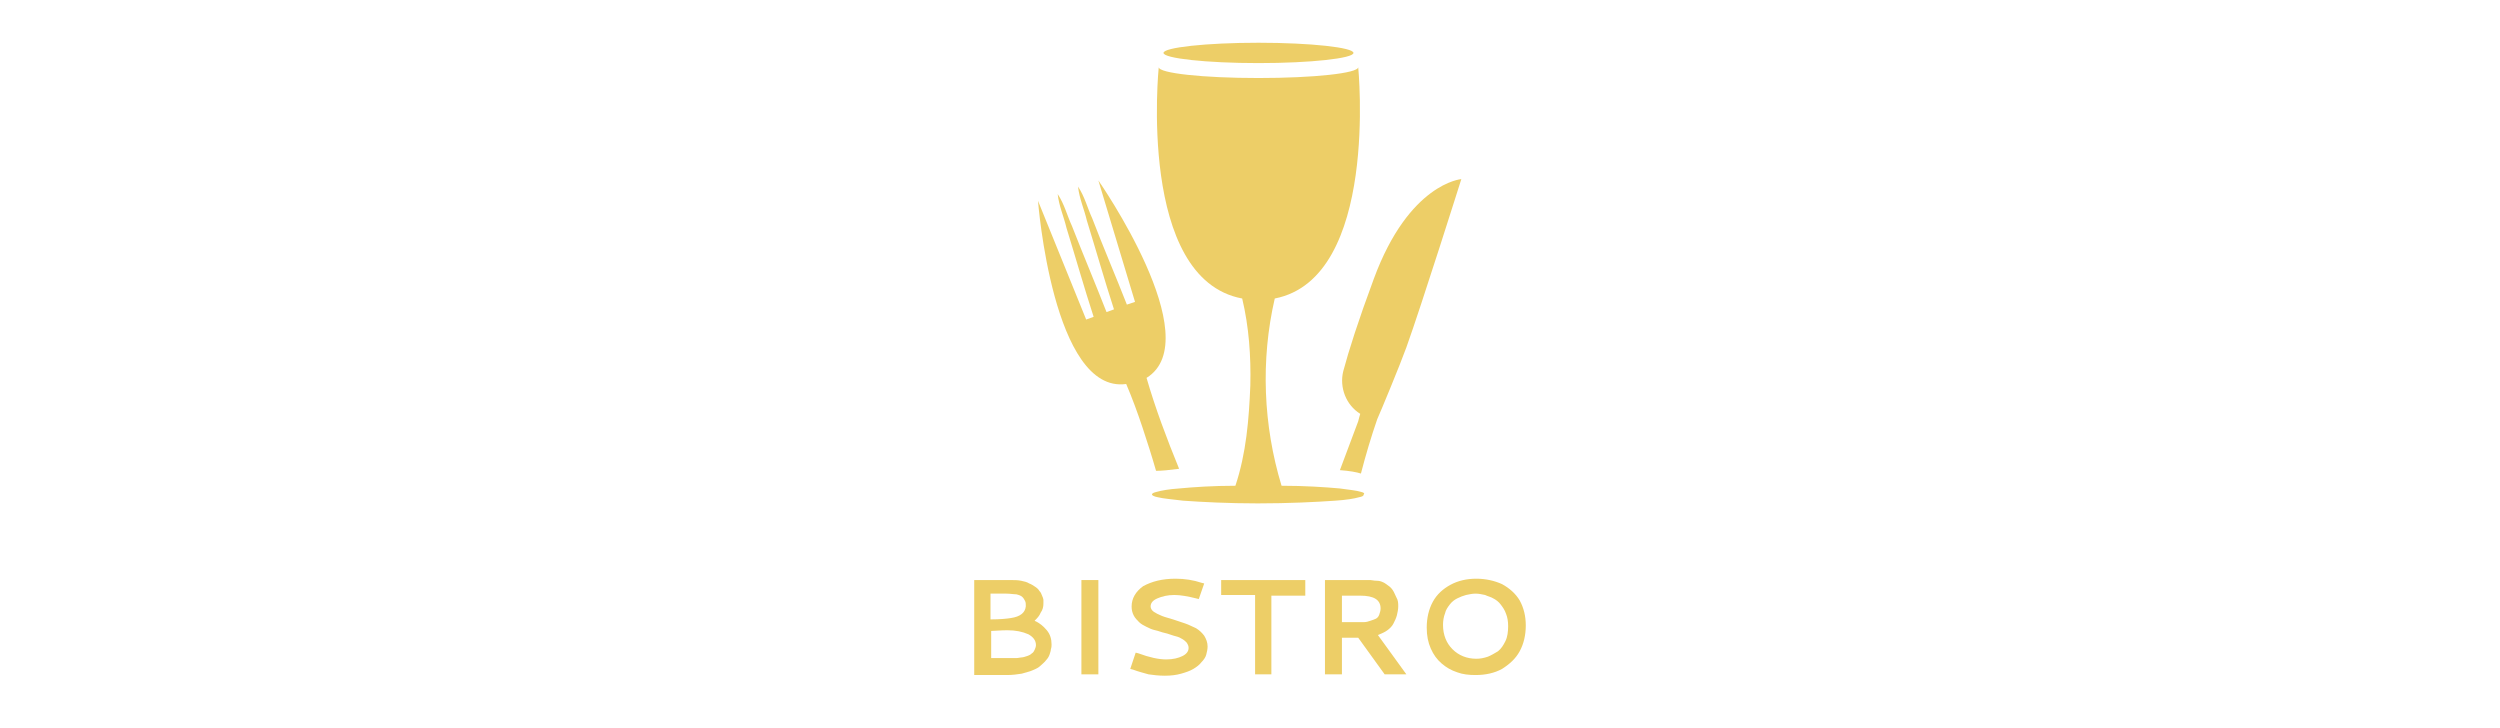 <?xml version="1.0" encoding="utf-8"?>
<!-- Generator: Adobe Illustrator 26.4.1, SVG Export Plug-In . SVG Version: 6.00 Build 0)  -->
<svg version="1.1" id="Laag_1" xmlns="http://www.w3.org/2000/svg" xmlns:xlink="http://www.w3.org/1999/xlink" x="0px" y="0px"
	 viewBox="0 0 368.5 107.3" style="enable-background:new 0 0 368.5 107.3;" xml:space="preserve">
<style type="text/css">
	.st0{fill:#E2B900;}
	.st1{fill:#EDCE67;}
</style>
<g>
	<path class="st1" d="M185.5,9.3c7.7,0,14-0.7,14-1.5c0-0.8-6.3-1.5-14-1.5c-7.7,0-14,0.7-14,1.5C171.5,8.6,177.8,9.3,185.5,9.3z"/>
	<path class="st1" d="M200.6,72.5c-0.6-0.2-1.7-0.3-3.1-0.5c-2.2-0.2-5.2-0.4-8.6-0.4c-2.7-8.9-3.1-18.5-1-27.6
		c15.4-3,12.3-34.1,12.3-34.1c0,0.9-6.6,1.6-14.7,1.6c-8.1,0-14.7-0.7-14.7-1.6c0,0-3.2,31.2,12.3,34.1c1,4.2,1.3,8.5,1.2,12.8
		c-0.2,5-0.6,10-2.2,14.8c-3.3,0-6.2,0.2-8.3,0.4c-1.5,0.1-2.6,0.3-3.3,0.5c-0.4,0.1-0.7,0.2-0.7,0.4c0,0.1,0.3,0.3,0.9,0.4
		c0.8,0.2,2.1,0.3,3.7,0.5c2.8,0.2,6.7,0.4,11,0.4c4.5,0,8.6-0.2,11.4-0.4c1.6-0.1,2.8-0.3,3.5-0.5c0.5-0.1,0.7-0.2,0.7-0.4
		C201.2,72.7,201,72.6,200.6,72.5z"/>
	<path class="st1" d="M173.8,69.1c-1.8-4.4-3.5-8.9-4.8-13.4c9.2-5.7-7.1-29.1-7.1-29.1l5.4,17.9l-1.2,0.4
		c-1.6-4.1-3.5-8.5-5.1-12.7c-0.7-1.5-1.1-3.2-2.1-4.7c0.2,1.8,0.9,3.3,1.3,5c1.3,4.2,2.6,8.8,4,13.1l-1.1,0.4
		c-1.6-4.1-3.5-8.6-5.1-12.7c-0.7-1.5-1.1-3.2-2.1-4.7c0.2,1.8,0.9,3.3,1.3,5c1.3,4.2,2.6,8.8,4,13.1l-1.1,0.4l-7.1-17.5
		c0,0,2.2,28.5,13,27c0.9,2.1,1.7,4.3,2.4,6.4c0.7,2.1,1.4,4.3,2,6.4C171.2,69.4,172.3,69.3,173.8,69.1z"/>
	<path class="st1" d="M202.5,41.1c-2.3,6.2-3.7,10.6-4.5,13.6c-0.6,2.4,0.4,5,2.5,6.3c-0.1,0.3-0.2,0.7-0.3,1.1
		c-0.9,2.4-1.8,4.8-2.7,7.2c1.4,0.1,2.5,0.3,3.1,0.5c0.7-2.7,1.5-5.4,2.4-8c0.5-1.1,3.4-8.1,4.3-10.6c2.2-6.1,8.1-24.8,8.1-24.8
		S207.7,27,202.5,41.1z"/>
</g>
<g>
	<path class="st1" d="M143.6,85.5h5.3c0.6,0,1.1,0,1.6,0.1c0.5,0.1,0.9,0.2,1.2,0.4c0.3,0.1,0.6,0.3,0.9,0.5s0.5,0.4,0.6,0.6
		c0.2,0.2,0.3,0.4,0.4,0.7c0.1,0.2,0.2,0.5,0.2,0.6c0,0.2,0,0.4,0,0.6c0,0.4-0.1,0.9-0.4,1.3c-0.2,0.5-0.5,0.8-0.9,1.2
		c0.7,0.3,1.3,0.8,1.8,1.4s0.7,1.3,0.7,2.1c0,0.2,0,0.4-0.1,0.7c0,0.2-0.1,0.5-0.2,0.8c-0.1,0.3-0.3,0.6-0.5,0.8
		c-0.2,0.3-0.5,0.5-0.8,0.8c-0.3,0.3-0.7,0.5-1.2,0.7c-0.4,0.2-1,0.3-1.6,0.5c-0.6,0.1-1.4,0.2-2.1,0.2h-4.9V85.5z M148.3,87.5H146
		v3.8c1.4,0,2.4-0.1,3-0.2c1.4-0.2,2.1-0.8,2.2-1.7c0-0.1,0-0.1,0-0.2c0-0.2,0-0.4-0.1-0.6c-0.1-0.2-0.2-0.4-0.4-0.6
		c-0.2-0.2-0.5-0.3-0.9-0.4C149.4,87.6,148.9,87.5,148.3,87.5z M148.5,92.9c-0.1,0-0.9,0-2.4,0.1v4h2.2c0.3,0,0.5,0,0.7,0
		c0.2,0,0.4,0,0.8,0c0.3,0,0.6-0.1,0.8-0.1c0.2,0,0.5-0.1,0.8-0.2c0.3-0.1,0.5-0.2,0.7-0.4c0.2-0.1,0.3-0.3,0.4-0.5
		c0.1-0.2,0.2-0.5,0.2-0.7c0-0.7-0.4-1.2-1.1-1.6C150.7,93.1,149.7,92.9,148.5,92.9z"/>
	<path class="st1" d="M159.4,85.5h2.5v13.9h-2.5V85.5z"/>
	<path class="st1" d="M173.3,85.3c1.3,0,2.6,0.2,3.8,0.6l0.4,0.1l-0.8,2.3l-0.4-0.1c-1.2-0.3-2.3-0.5-3.2-0.5c-1,0-1.8,0.2-2.5,0.5
		c-0.7,0.3-1,0.7-1,1.2c0,0.3,0.2,0.6,0.5,0.8c0.3,0.2,0.7,0.4,1.2,0.6c0.5,0.2,1,0.3,1.6,0.5s1.2,0.4,1.8,0.6
		c0.6,0.2,1.1,0.5,1.6,0.7c0.5,0.3,0.9,0.7,1.2,1.1c0.3,0.5,0.5,1,0.5,1.6c0,0.4-0.1,0.8-0.2,1.2c-0.1,0.4-0.4,0.8-0.7,1.1
		c-0.3,0.4-0.7,0.7-1.2,1c-0.5,0.3-1.1,0.5-1.8,0.7c-0.7,0.2-1.5,0.3-2.4,0.3c-0.9,0-1.7-0.1-2.4-0.2c-0.7-0.2-1.5-0.4-2.3-0.7
		l-0.4-0.1l0.8-2.4l0.4,0.1c1.6,0.6,3,0.9,4.1,0.9c1,0,1.8-0.2,2.4-0.5c0.6-0.3,0.9-0.7,0.9-1.2c0-0.3-0.1-0.5-0.3-0.8
		c-0.2-0.2-0.4-0.4-0.8-0.6c-0.3-0.2-0.7-0.3-1.1-0.4c-0.4-0.1-0.8-0.3-1.3-0.4c-0.5-0.1-0.9-0.3-1.4-0.4c-0.5-0.1-0.9-0.3-1.3-0.5
		c-0.4-0.2-0.8-0.4-1.1-0.7c-0.3-0.3-0.6-0.6-0.8-1c-0.2-0.4-0.3-0.8-0.3-1.3c0-1.2,0.6-2.2,1.7-3C169.8,85.7,171.3,85.3,173.3,85.3
		z"/>
	<path class="st1" d="M179.9,85.5h12.5v2.3h-5v11.6H185V87.7h-5V85.5z"/>
	<path class="st1" d="M206.1,89.4c0,0.4-0.1,0.9-0.2,1.3c-0.1,0.4-0.3,0.8-0.5,1.2c-0.2,0.4-0.5,0.7-0.9,1c-0.4,0.3-0.9,0.5-1.4,0.7
		l4.2,5.8h-3.2l-3.9-5.4h-2.4v5.4h-2.5V85.5h5.9c0.3,0,0.6,0,0.8,0c0.2,0,0.5,0.1,0.9,0.1s0.7,0.1,0.9,0.2c0.3,0.1,0.5,0.3,0.8,0.5
		c0.3,0.2,0.5,0.4,0.7,0.7c0.2,0.3,0.3,0.6,0.5,1C206.1,88.5,206.1,88.9,206.1,89.4z M197.8,87.7v4h2.3c0.4,0,0.7,0,1,0
		c0.3,0,0.6-0.1,0.9-0.2c0.3-0.1,0.6-0.2,0.8-0.3c0.2-0.1,0.4-0.3,0.5-0.6s0.2-0.6,0.2-0.9c0-1.3-1-1.9-3-1.9H197.8z"/>
	<path class="st1" d="M217.6,85.3c1.4,0,2.7,0.3,3.8,0.8c1.1,0.6,2,1.4,2.6,2.4c0.6,1.1,0.9,2.3,0.9,3.7c0,1.4-0.3,2.7-0.9,3.8
		c-0.6,1.1-1.5,1.9-2.6,2.6c-1.1,0.6-2.4,0.9-3.9,0.9c-1,0-1.9-0.1-2.7-0.4c-0.9-0.3-1.6-0.7-2.3-1.3c-0.7-0.6-1.2-1.3-1.6-2.2
		c-0.4-0.9-0.6-1.9-0.6-3.1c0-1.4,0.3-2.7,0.9-3.8c0.6-1.1,1.5-1.9,2.6-2.5C214.9,85.6,216.2,85.3,217.6,85.3z M218.9,87.7
		c-0.5-0.1-0.9-0.2-1.4-0.2c-0.5,0-0.9,0.1-1.4,0.2c-0.4,0.1-0.9,0.3-1.3,0.5c-0.4,0.2-0.8,0.5-1.1,0.9c-0.3,0.4-0.6,0.8-0.7,1.3
		c-0.2,0.5-0.3,1.1-0.3,1.7c0,1.5,0.5,2.7,1.4,3.6c0.9,0.9,2.1,1.4,3.5,1.4c0.6,0,1.1-0.1,1.7-0.3c0.5-0.2,1-0.5,1.5-0.8
		c0.5-0.4,0.8-0.9,1.1-1.5c0.3-0.6,0.4-1.4,0.4-2.2c0-0.7-0.1-1.3-0.3-1.8c-0.2-0.6-0.5-1-0.8-1.4c-0.3-0.4-0.7-0.7-1.1-0.9
		C219.8,88,219.3,87.9,218.9,87.7z"/>
</g>
</svg>
